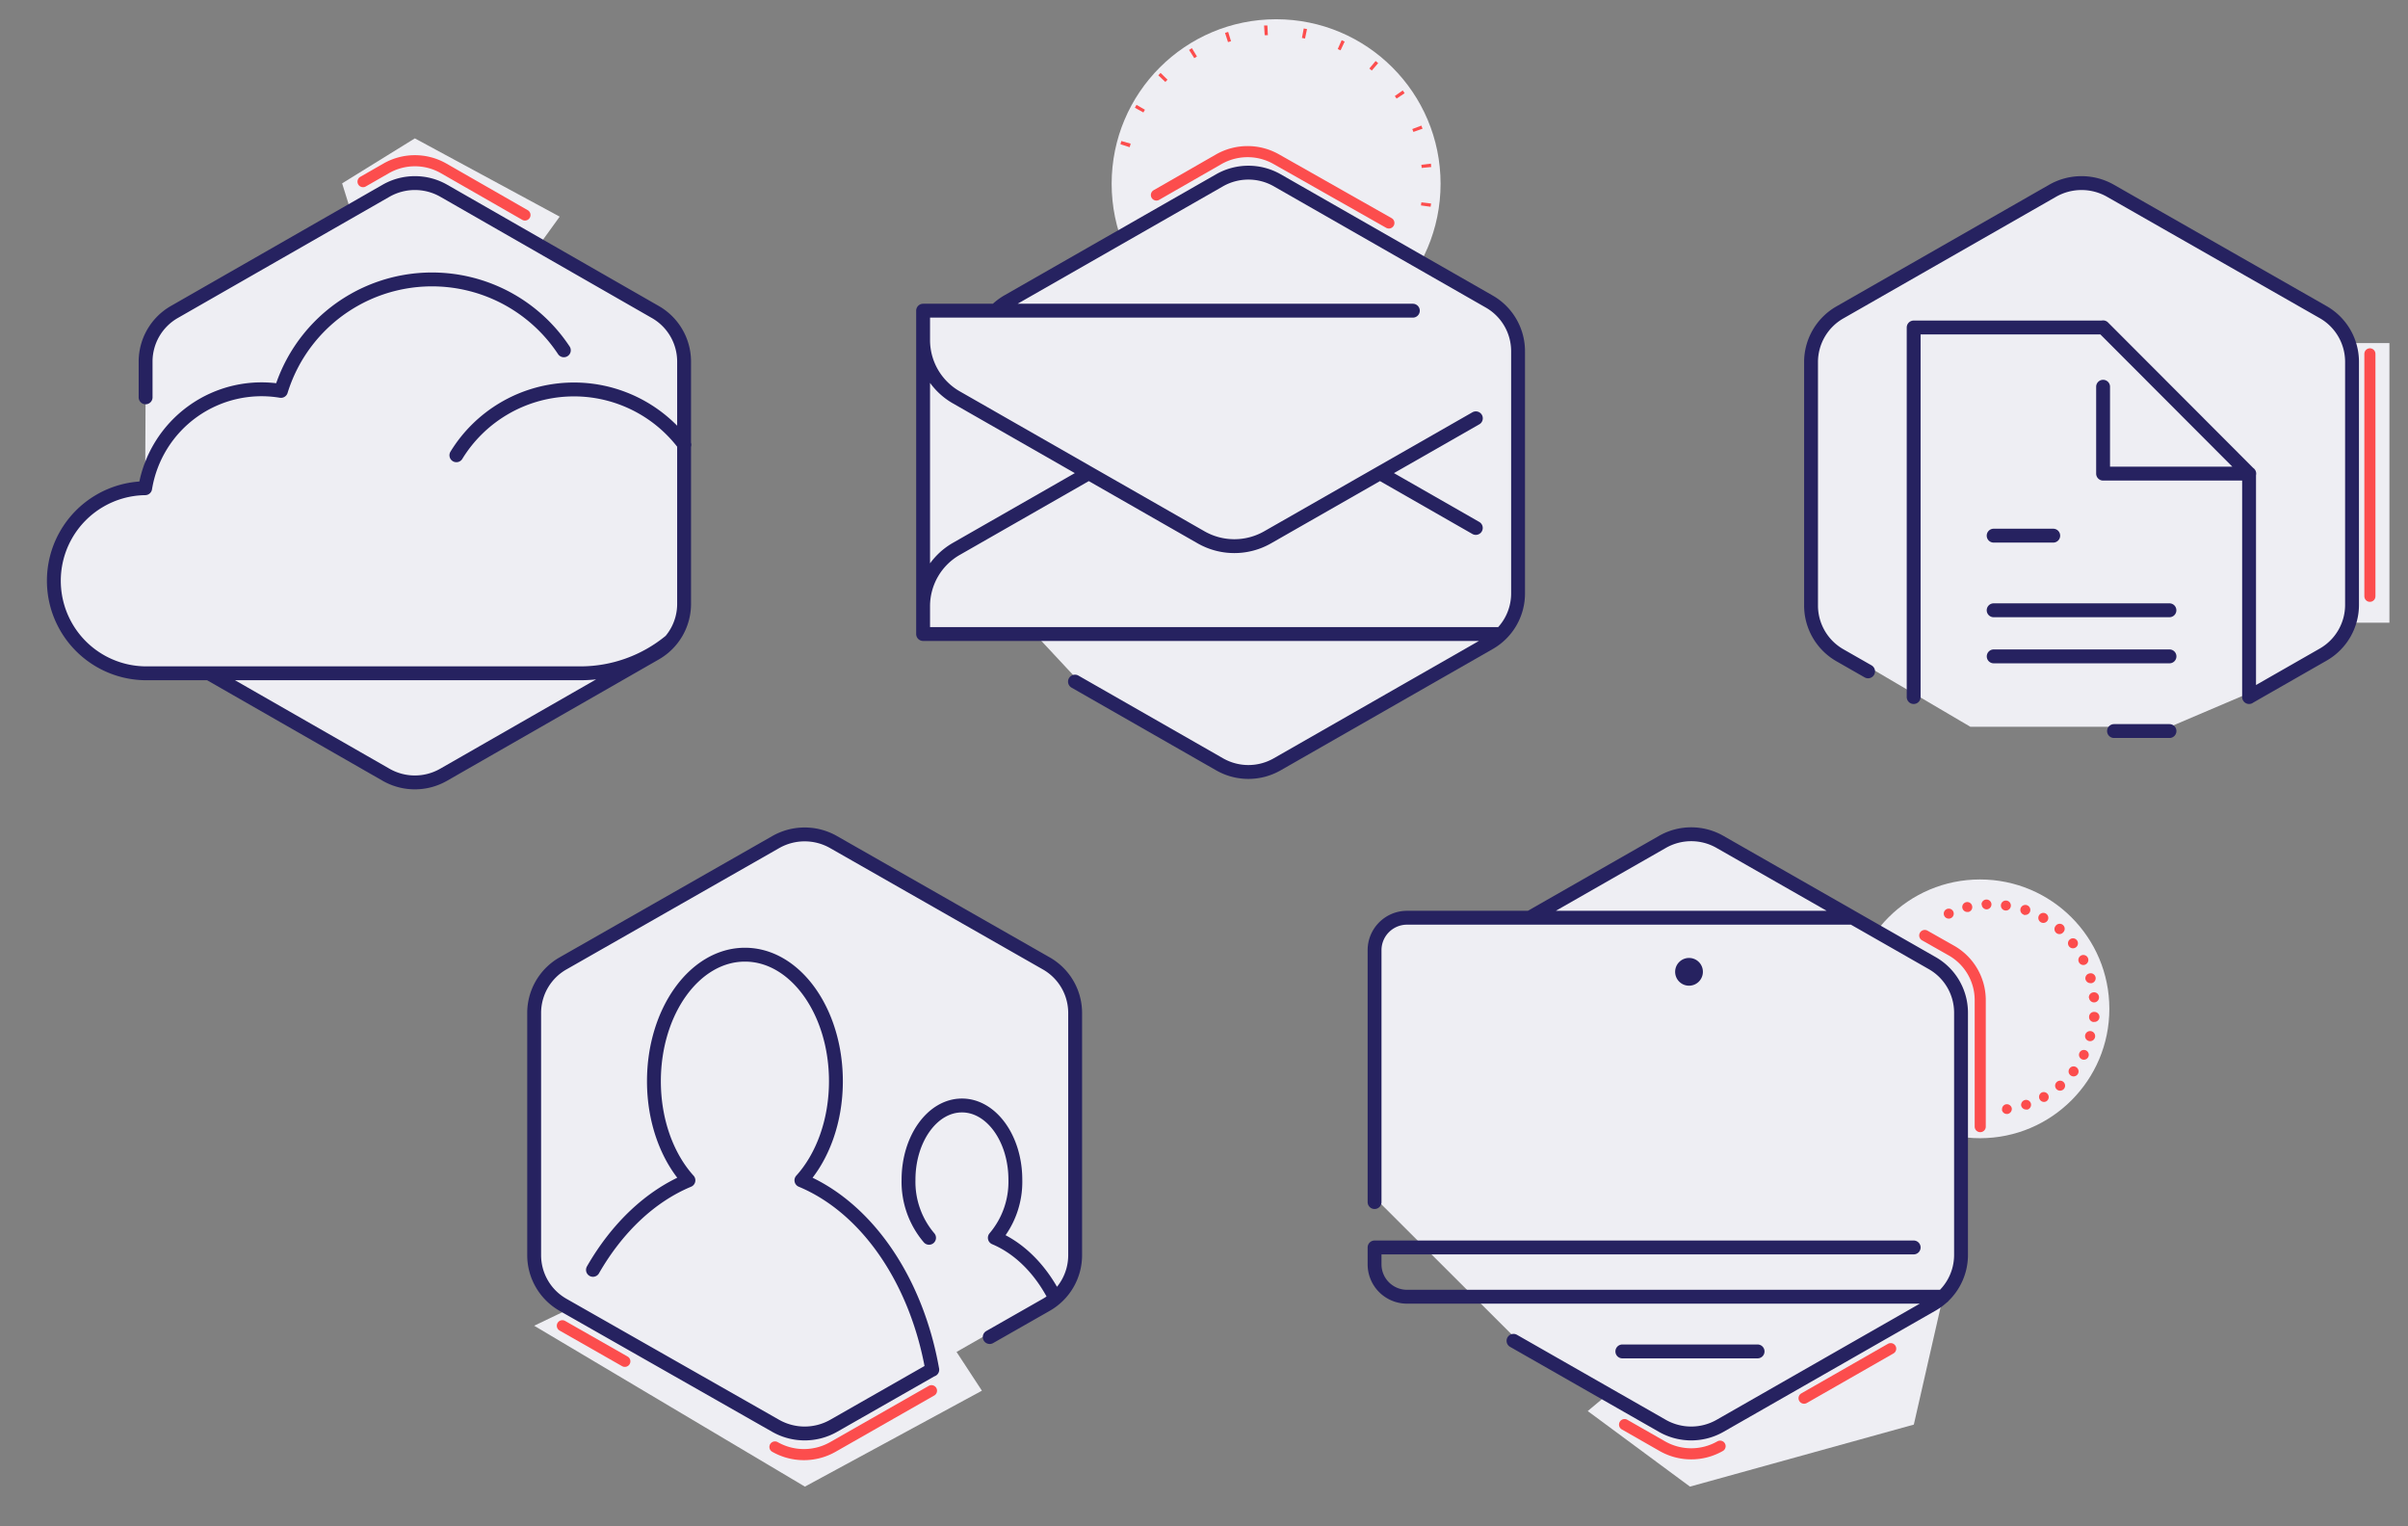 <svg xmlns="http://www.w3.org/2000/svg" width="434.12" height="275.08" viewBox="0 0 434.12 275.08"><rect x="0" y="0" width="434.12" height="275.08" fill="#808080" stroke="none"/><defs><style>.cls-1{fill:#eeeef3;}.cls-2,.cls-4{fill:none;stroke-linecap:round;stroke-linejoin:round;}.cls-2{stroke:#262260;stroke-width:2.5px;}.cls-3{fill:#262260;}.cls-4{stroke:#fc4d4d;stroke-width:2px;}.cls-5{fill:#fc4d4d;}</style></defs><g id="Layer_2" data-name="Layer 2"><polygon class="cls-1" points="100.9 39.05 74.79 75.16 61.68 33.05 74.79 24.94 100.9 39.05"/><polygon class="cls-1" points="96.3 238.96 145.11 267.96 177.02 250.67 168.07 236.99 116.53 229.28 96.3 238.96"/><polygon class="cls-1" points="286.24 254.34 300.78 242.17 333.05 236.58 350.29 233.71 345.03 256.78 304.67 267.96 286.24 254.34"/><circle class="cls-1" cx="230.06" cy="33.12" r="29.65"/><circle class="cls-1" cx="356.96" cy="181.84" r="23.32"/><rect class="cls-1" x="423.44" y="61.84" width="7.33" height="50.4"/><path class="cls-1" d="M178.49,240.23l10.18-5.8a10.3,10.3,0,0,0,5.23-8.94V181.78a10.27,10.27,0,0,0-5.23-8.93L150.34,151a10.53,10.53,0,0,0-10.45,0l-38.34,21.86a10.28,10.28,0,0,0-5.22,8.93v43.71a10.31,10.31,0,0,0,5.22,8.94l38.34,21.86a10.58,10.58,0,0,0,10.45,0l17.78-10.14Z"/><path class="cls-1" d="M37.73,120.61l31.88,18.26a10.49,10.49,0,0,0,10.4,0L118.17,117a10.29,10.29,0,0,0,5.2-8.93V64.36a10.29,10.29,0,0,0-5.2-8.93L80,33.57a10.49,10.49,0,0,0-10.4,0L31.45,55.43a10.29,10.29,0,0,0-5.2,8.93v6.46l-.08,16.42a16.69,16.69,0,0,0,.44,33.37Z"/><path class="cls-1" d="M179.56,55.18a10.23,10.23,0,0,1,2.15-1.63l38.22-21.86a10.52,10.52,0,0,1,10.42,0l38.22,21.86a10.3,10.3,0,0,1,5.21,8.93V106.2a10.3,10.3,0,0,1-5.21,8.93L230.35,137a10.52,10.52,0,0,1-10.42,0l-26.07-14.91-8-8.58H166.48V55.18h13.08Z"/><path class="cls-1" d="M273,241l26.84,15.34a10.52,10.52,0,0,0,10.42,0l38.24-21.86a10.3,10.3,0,0,0,5.21-8.94V181.78a10.27,10.27,0,0,0-5.21-8.93L310.21,151a10.48,10.48,0,0,0-10.42,0l-23.91,13.67H253.7a5.85,5.85,0,0,0-5.81,5.89v45.37Z"/><path class="cls-1" d="M405.65,124.86,419,117.25a10.33,10.33,0,0,0,5.22-9V64.45a10.31,10.31,0,0,0-5.22-9L380.62,33.58a10.48,10.48,0,0,0-10.45,0L331.83,55.5a10.31,10.31,0,0,0-5.22,9v43.84a10.33,10.33,0,0,0,5.22,9l5.07,2.89L355.22,131h36l14.41-6.14"/><path class="cls-2" d="M178.43,241l10.18-5.8a10.3,10.3,0,0,0,5.22-8.93v-43.7a10.28,10.28,0,0,0-5.22-8.93l-38.32-21.85a10.53,10.53,0,0,0-10.45,0l-38.32,21.85a10.28,10.28,0,0,0-5.22,8.93v43.7a10.3,10.3,0,0,0,5.22,8.93L139.84,257a10.58,10.58,0,0,0,10.45,0l17.78-10.14M190.25,234c-2.59-5.14-6.42-9-10.9-10.89a15.57,15.57,0,0,0,3.7-10.47c0-7.39-4.31-13.38-9.63-13.38s-9.63,6-9.63,13.38a15.57,15.57,0,0,0,3.7,10.47m.58,23.78c-2.87-16.28-11.92-29.28-23.59-34.14,3.78-4.18,6.22-10.62,6.22-17.86,0-12.6-7.34-22.81-16.4-22.81s-16.41,10.21-16.41,22.81c0,7.24,2.44,13.68,6.22,17.86-6.89,2.87-12.87,8.59-17.21,16.14"/><path class="cls-2" d="M37.72,121.39l31.87,18.25a10.44,10.44,0,0,0,10.4,0l38.14-21.85a10.28,10.28,0,0,0,5.2-8.93V65.16a10.29,10.29,0,0,0-5.2-8.93L80,34.38a10.49,10.49,0,0,0-10.4,0L31.44,56.23a10.3,10.3,0,0,0-5.19,8.93v6.46m75.4-8.48a28.5,28.5,0,0,0-51,7.32A21.26,21.26,0,0,0,26.17,88a16.68,16.68,0,0,0,.44,33.36h78a25.47,25.47,0,0,0,16.27-5.85m2.51-35.34a24.87,24.87,0,0,0-41.11,1.89"/><path class="cls-2" d="M270.63,114.28H166.42V56h88.29m-88.29,53.24a11.89,11.89,0,0,1,6-10.31l23.85-13.64m52.66.07,17.13,9.8M166.42,61.32a11.89,11.89,0,0,0,6,10.31l44.11,25.22a12.1,12.1,0,0,0,12,0L266.07,75.4M193.8,122.86l26.06,14.9a10.46,10.46,0,0,0,10.41,0l38.21-21.85a10.28,10.28,0,0,0,5.2-8.93V63.28a10.31,10.31,0,0,0-5.2-8.93L230.27,32.5a10.51,10.51,0,0,0-10.41,0L181.64,54.35A10.8,10.8,0,0,0,179.5,56"/><path class="cls-2" d="M345,224.85H247.81v3a5.84,5.84,0,0,0,5.8,5.88h96.68M334,165.42H253.61a5.85,5.85,0,0,0-5.8,5.89v45.36m44.67,26.92h24.38m-44-1.91L299.69,257a10.51,10.51,0,0,0,10.41,0l38.23-21.85a10.31,10.31,0,0,0,5.21-8.93v-43.7a10.29,10.29,0,0,0-5.21-8.93L310.1,151.76a10.46,10.46,0,0,0-10.41,0l-23.91,13.66"/><path class="cls-3" d="M307,175.16a2.5,2.5,0,1,1-2.49-2.49,2.49,2.49,0,0,1,2.49,2.49"/><path class="cls-2" d="M381.12,131.77h10m-31.69-13.46h31.69M359.42,110h31.69M359.42,96.55h10.74M405.5,85.37H379.15V69.71m0-10.68H345v66.61m60.47,0V85.37L379.15,59m26.35,66.61L418.81,118a10.33,10.33,0,0,0,5.22-9V65.25a10.31,10.31,0,0,0-5.22-9L380.49,34.39a10.53,10.53,0,0,0-10.45,0L331.72,56.3a10.31,10.31,0,0,0-5.22,9v43.82a10.33,10.33,0,0,0,5.22,9l5.06,2.89"/><path class="cls-4" d="M357,203.07V180.26a10.27,10.27,0,0,0-5.21-8.93L347,168.62"/><polyline class="cls-4" points="427.25 107.48 427.25 86.59 427.25 63.78"/><path class="cls-4" d="M250.39,40.19,230.12,28.71a10.51,10.51,0,0,0-10.41,0l-11.23,6.44"/><line class="cls-4" x1="101.38" y1="238.96" x2="112.65" y2="245.38"/><path class="cls-4" d="M139.71,260.81a10.56,10.56,0,0,0,10.44,0l17.78-10.14"/><path class="cls-4" d="M94.64,38.75,80,30.36a10.44,10.44,0,0,0-10.4,0l-4.15,2.38"/><path class="cls-4" d="M292.88,256.78l6.81,3.89a10.51,10.51,0,0,0,10.41,0"/><line class="cls-4" x1="325.24" y1="252.02" x2="340.86" y2="243.09"/><path class="cls-5" d="M357.23,163a.9.9,0,0,1,1.79-.09.9.9,0,0,1-.85,1h0a.9.9,0,0,1-.9-.86m4.29,1.07a.9.9,0,1,1,.13,0h-.13m-7.77-.4a.9.9,0,1,1,1.75-.42.89.89,0,0,1-.66,1.08l-.21,0a.9.9,0,0,1-.88-.69m11.07,1.18h0a.9.9,0,1,1,1.13-.58.9.9,0,0,1-.85.62.86.86,0,0,1-.28,0m-14.35.15a.9.9,0,1,1,1.19.44.83.83,0,0,1-.37.08.9.9,0,0,1-.82-.52m17.43,1.18a.9.9,0,0,1,.87-1.58.91.91,0,0,1,.35,1.23.9.9,0,0,1-1.22.35m2.76,1.91h0a.9.9,0,0,1-.1-1.27.9.9,0,1,1,1.36,1.17.87.87,0,0,1-.68.32.88.88,0,0,1-.58-.22m2.31,2.43h0a.9.9,0,0,1,.16-1.26.89.89,0,0,1,1.26.16h0a.9.9,0,0,1-.71,1.45.88.88,0,0,1-.71-.35m1.78,2.86h0a.9.9,0,1,1,1.2.4.85.85,0,0,1-.4.1.9.9,0,0,1-.8-.5m1.2,3.15a.89.89,0,0,1,.62-1.11.9.9,0,1,1,.48,1.73.67.67,0,0,1-.24,0,.91.91,0,0,1-.86-.66m.6,3.32a.9.9,0,0,1,.82-1,.88.88,0,0,1,1,.81.9.9,0,0,1-.81,1h-.08a.91.91,0,0,1-.9-.82m.82,4.36a.89.89,0,0,1-.81-1h0a.89.89,0,0,1,1-.82.9.9,0,0,1-.07,1.8h-.09m-.78,3.46a.91.91,0,1,1,.24,0,1,1,0,0,1-.24,0m-1.41,3.25a.88.88,0,1,1,.4.1.85.85,0,0,1-.4-.1m-2,2.92a.89.89,0,0,1-.16-1.26.88.88,0,0,1,1.25-.17.9.9,0,0,1-.54,1.62.94.94,0,0,1-.55-.19m-2.56,2.45a.9.9,0,0,1,.1-1.27.89.89,0,0,1,1.26.09.9.9,0,0,1-.09,1.27.9.9,0,0,1-1.27-.09m-3,1.87a.89.89,0,0,1,.35-1.22h0a.9.9,0,0,1,.87,1.57.88.88,0,0,1-1.22-.35m-3.31,1.26a.9.9,0,0,1,1.71-.56.91.91,0,0,1-.57,1.14,1,1,0,0,1-.28,0,.91.91,0,0,1-.86-.62m-3.47.67a.89.89,0,0,1,.75-1,.9.9,0,0,1,1,.75.92.92,0,0,1-.76,1h-.13a.89.89,0,0,1-.89-.77"/><path class="cls-5" d="M228,6.34l-.11-1.75.6,0,.08,1.75-.57,0m7.27.61-.55-.11.32-1.71.59.11Zm-13.88.64-.54-1.66.57-.18.51,1.68-.54.16m20.29,1.48-.51-.23.71-1.6.54.25Zm-26.38,1.4L214.37,9l.51-.32.91,1.5-.48.3m32,2.23-.44-.36L248,11c.16.12.31.25.46.38Zm-37.22,2.06-1.27-1.2.41-.43,1.25,1.23-.39.4m41.69,3-.32-.46,1.43-1c.12.16.23.32.34.49Zm-45.65,2.5-1.53-.85.29-.52,1.52.88-.28.49m48.68,3.51c-.07-.17-.13-.35-.2-.52l1.64-.62.21.56Zm-51.16,2.75L202,26l.15-.58,1.69.47-.15.54m52.61,3.84a5.32,5.32,0,0,0-.06-.56l1.74-.21c0,.2,0,.4.07.6Zm1.61,7-1.73-.24c0-.18.05-.37.07-.56l1.74.21c0,.19-.05.39-.08.59"/></g></svg>